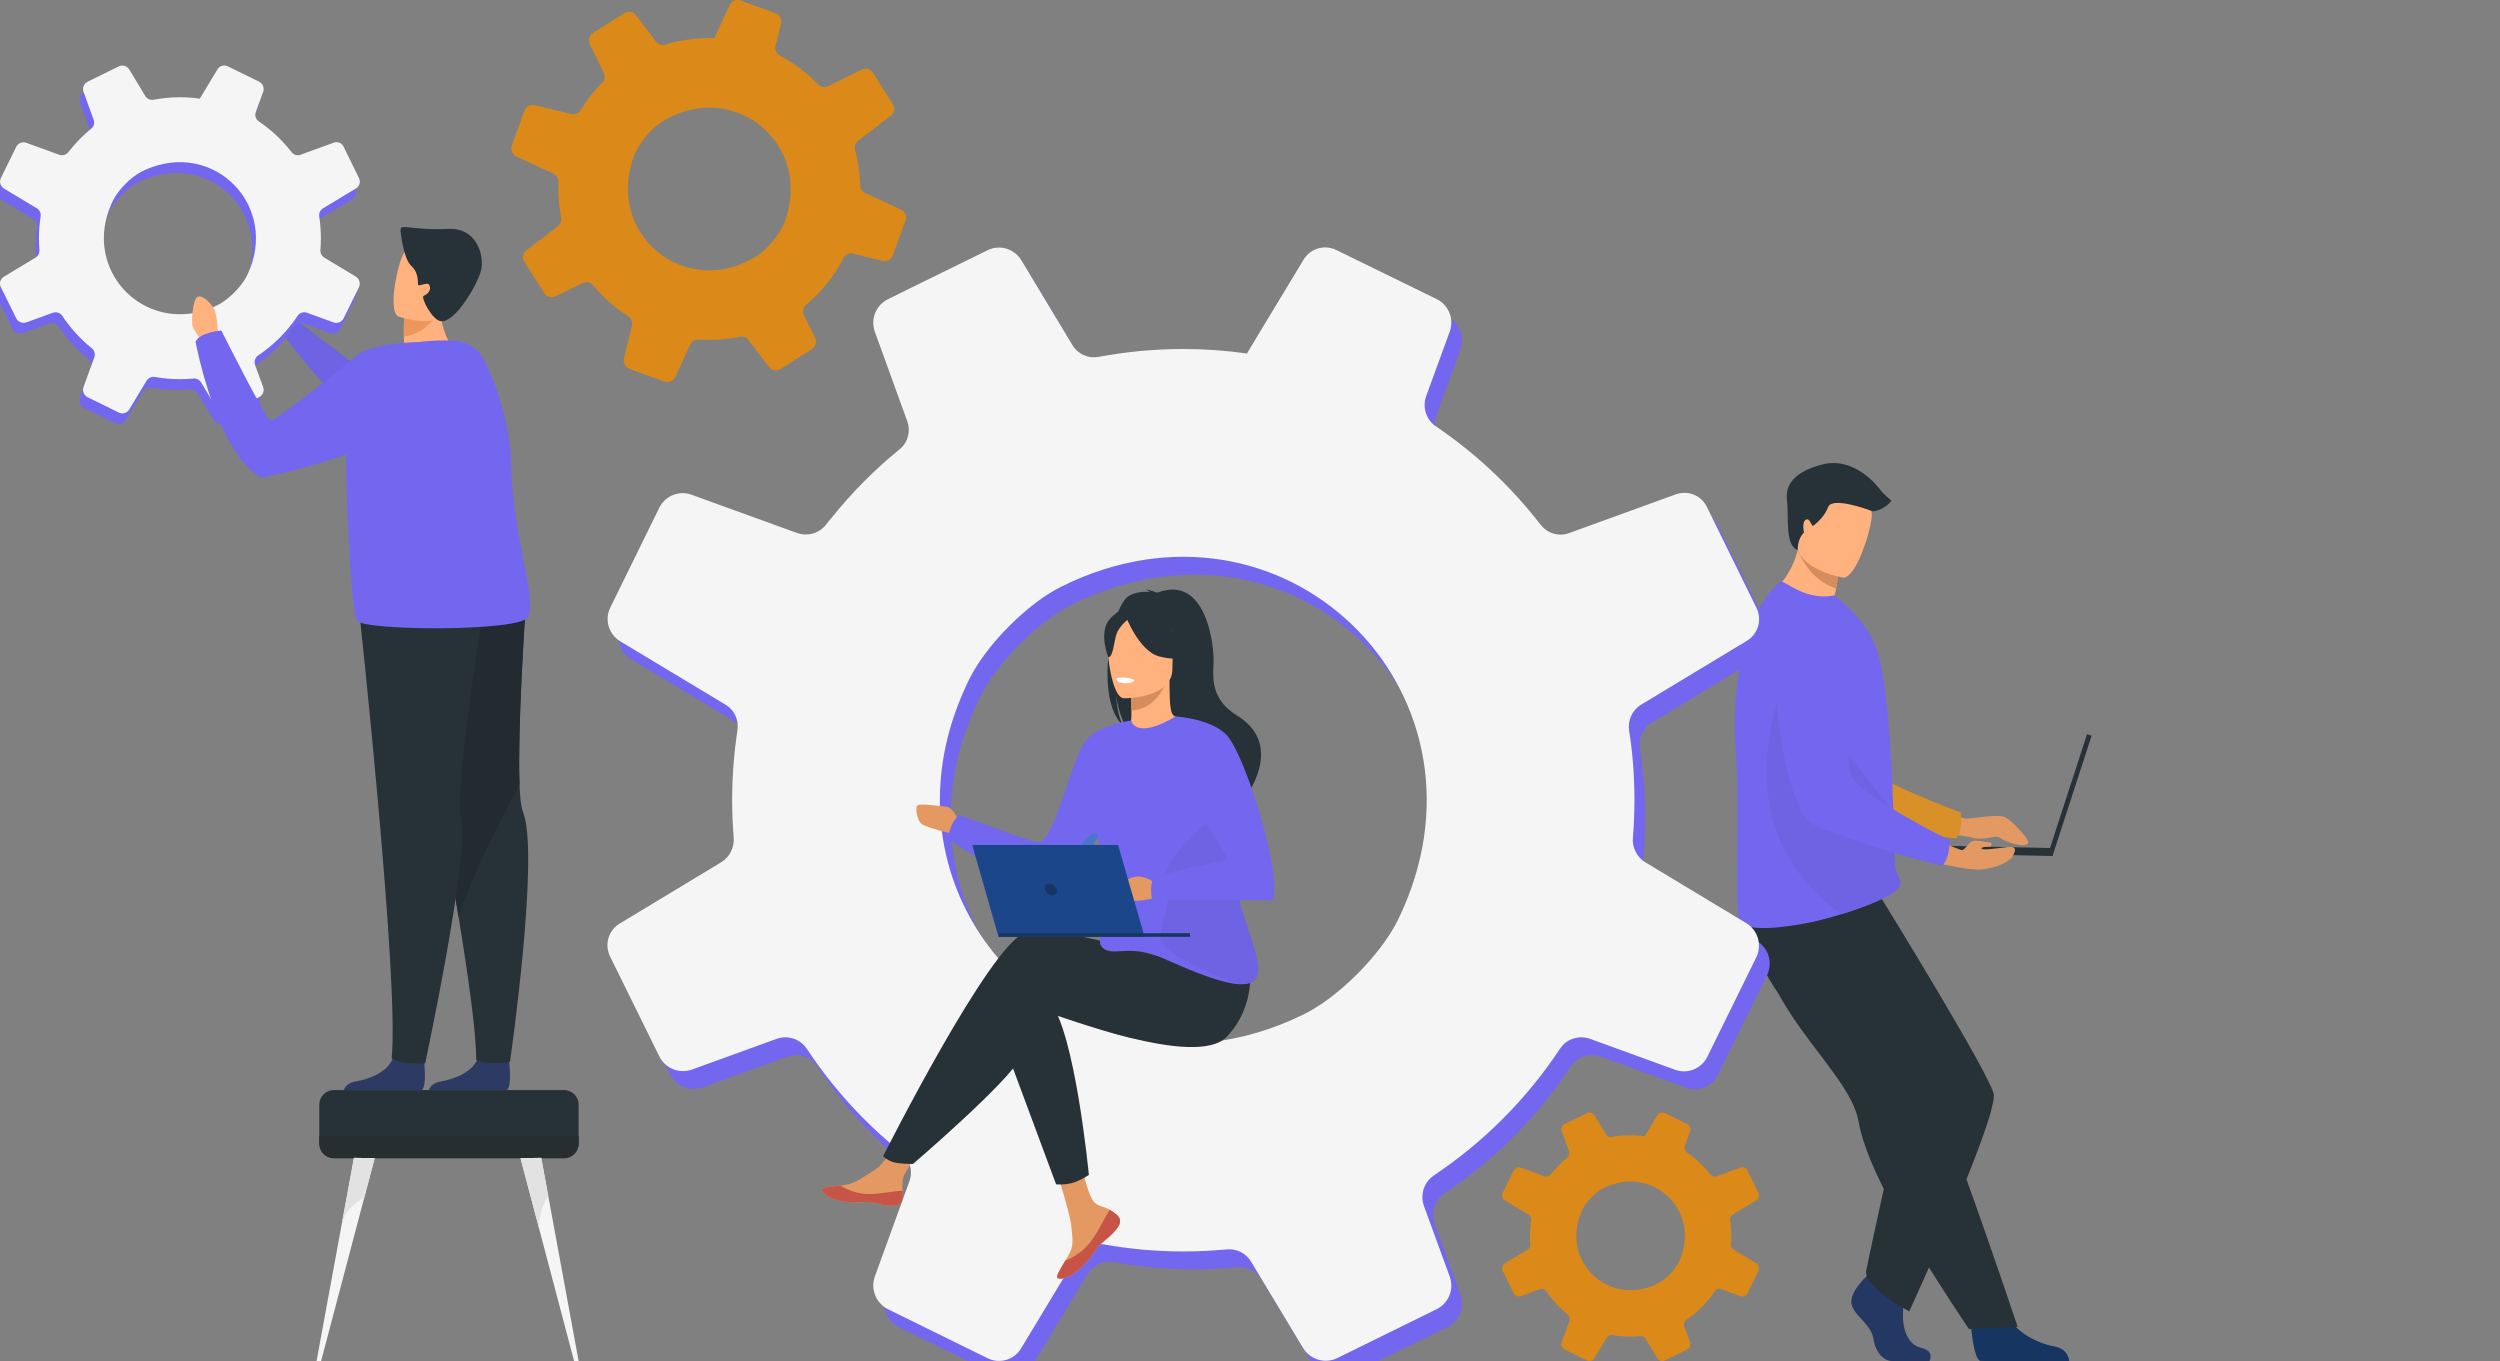 <svg width="698" height="380" viewBox="0 0 698 380" fill="none" xmlns="http://www.w3.org/2000/svg">
<rect x="0" y="0" width="698" height="380" fill="#808080" stroke="none"/>
<g clip-path="url(#clip0_1696_2564)">
<path d="M550.17 368.613C550.17 368.613 550.865 379.821 553.034 379.98C553.322 380.003 564.03 380.003 564.03 380.003H577.715C577.715 380.003 577.609 376.629 573.614 375.934C569.619 375.237 562.931 372.429 560.509 367.148C557.964 361.592 550.17 368.613 550.17 368.613Z" fill="#163560"/>
<path d="M496.03 276.503C497.983 280.195 500.238 283.655 502.566 286.93C509.756 297.052 517.582 305.399 518.946 313.288C519.216 314.861 519.648 316.553 520.209 318.336C520.78 320.145 521.482 322.044 522.295 324.008C525.346 331.4 529.909 339.681 534.465 347.209C542.339 360.223 549.746 371.082 549.746 371.082L563.328 370.438C562.785 368.92 556.86 350.952 548.938 328.994C545.721 320.079 542.299 310.598 538.998 301.454C538.559 300.234 538.119 299.017 537.682 297.812C536.672 295.014 535.68 292.259 534.71 289.577C527.27 268.957 521.343 252.539 521.343 252.539C521.343 252.539 491.606 239.978 488.517 248.117C485.972 254.83 488.045 261.403 496.03 276.505V276.503Z" fill="#263238"/>
<path d="M521.009 356.466C521.009 356.466 516.034 361.075 517.007 364.353C517.976 367.628 522.467 369.813 523.073 373.815C523.679 377.818 526.106 380.003 528.29 380.003H538.7C538.7 380.003 540.309 377.184 536.425 376.336C532.543 375.487 531.078 370.782 531.321 366.413C531.563 362.047 530.957 356.223 530.957 356.223L522.706 354.281L521.009 356.466Z" fill="#233862"/>
<path d="M525.409 250.991C525.409 250.991 556.701 301.75 556.701 305.788C556.701 314.72 533.058 366.148 533.058 366.148C533.058 366.148 520.509 359.519 521.012 354.864C521.012 354.864 528.54 318.761 530.732 312.96C532.922 307.157 491.184 285.294 488.995 258.878L525.409 250.991Z" fill="#263238"/>
<path d="M540.751 224.889C540.751 224.889 547.203 228.558 549.011 228.558C550.817 228.558 557.908 227.187 559.886 228.197C561.863 229.207 565.439 233.271 566.111 234.599C567.318 236.985 561.252 235.932 558.383 233.899C557.966 233.604 557.449 233.495 556.951 233.604C555.466 233.927 552.38 234.488 550.89 233.937C548.887 233.195 538.334 232.371 538.334 232.371L540.751 224.891V224.889Z" fill="#E49963"/>
<path d="M491.651 174.91C491.651 174.91 498.341 222.457 509.418 226.717C514.883 228.818 539.038 233.581 546.185 234.061C546.185 234.061 547.935 232.642 547.509 226.861C547.509 226.861 522.201 217.57 518.605 212.516C513.254 204.996 521.926 181.795 515.214 174.731C508.498 167.668 497.19 164.632 491.651 174.913V174.91Z" fill="#D99029"/>
<path d="M517.805 171.916C508.862 174.227 494.038 165.943 494.038 165.943C494.038 165.943 499.793 162.074 501.927 153.576C502.036 153.147 502.132 152.71 502.22 152.258C503.157 152.059 504.922 151.685 506.811 151.283L513.64 157.402C513.64 157.402 513.484 159.943 512.63 164.309C512.484 165.072 512.312 165.888 512.115 166.759C515.782 169.029 517.802 171.913 517.802 171.913L517.805 171.916Z" fill="#FFB27D"/>
<path d="M484.57 208.981C485.851 226.207 484.166 252.408 485.618 256.946C486.873 260.861 501.16 258.535 506.865 257.227C508.976 256.742 511.531 256.052 514.173 255.234C521.54 252.954 529.566 249.696 530.427 247.279C530.46 247.183 530.49 247.092 530.507 247.001C530.586 246.65 530.568 246.322 530.492 245.989C530.204 244.756 529.098 243.423 528.97 240.372C528.823 236.965 528.846 232.952 528.717 228.639C528.709 228.154 528.704 227.624 528.651 227.139V226.962C528.646 226.869 528.644 226.778 528.641 226.687C528.517 221.876 528.265 216.817 527.974 211.799C527.788 208.648 527.576 205.529 527.328 202.539C526.684 194.821 525.82 187.959 524.674 183.621C522.802 176.55 518.673 171.936 514.913 168.557L512.196 166.226C509.163 166.887 505.577 166.448 502.331 164.912C498.821 163.246 497.609 162.051 496.998 162.501C488.889 168.756 483.057 187.924 484.57 208.984V208.981Z" fill="#7367F0"/>
<path d="M514.173 255.234C521.54 252.953 529.566 249.696 530.427 247.279C530.46 247.183 530.49 247.092 530.508 247.001C530.503 246.663 530.498 246.327 530.493 245.988C530.205 244.756 529.098 243.422 528.97 240.372C528.823 236.965 528.846 232.952 528.717 228.639C528.71 228.154 528.704 227.623 528.651 227.138V226.962C528.646 226.868 528.644 226.777 528.641 226.686L498.862 188.747C498.862 188.747 478.845 230.429 514.173 255.236V255.234Z" fill="#6E63E3"/>
<path d="M513.643 157.402C513.643 157.402 513.486 159.942 512.633 164.309C505.963 162.152 502.937 156.129 501.927 153.573C502.036 153.144 502.132 152.707 502.22 152.255C503.157 152.056 504.922 151.682 506.811 151.28L513.64 157.399L513.643 157.402Z" fill="#D68D5D"/>
<path d="M514.539 161.253C514.539 161.253 499.993 158.826 501.644 149.79C503.296 140.757 502.531 134.357 511.887 135.524C521.244 136.691 522.413 140.469 522.595 143.618C522.777 146.767 518.365 161.649 514.539 161.25V161.253Z" fill="#FFB27D"/>
<path d="M571.783 238.566L573.066 238.983L583.985 205.398L582.702 204.981L571.783 238.566Z" fill="#263238"/>
<path d="M536.013 238.217L573.063 239.006L573.11 236.789L536.061 236L536.013 238.217Z" fill="#263238"/>
<path d="M536.768 239.953C536.768 239.953 548.673 243.092 553.138 242.762C557.603 242.433 561.315 240.309 561.876 239.201C562.436 238.092 563.618 236.127 560.578 236.488C557.54 236.852 553.39 237.499 553.262 236.913C553.133 236.329 555.739 236.385 555.739 236.385C555.739 236.385 556.527 235.238 555.534 235.198C554.542 235.157 551.65 234.372 550.575 234.907C549.501 235.445 548.509 237.428 547.723 237.347C546.938 237.264 537.761 233.213 537.761 233.213L536.768 239.951V239.953Z" fill="#E49963"/>
<path d="M494.604 176.863C494.604 176.863 496.01 224.858 506.551 230.311C511.751 233.003 535.238 240.4 542.286 241.663C542.286 241.663 544.183 240.443 544.397 234.652C544.397 234.652 520.267 222.626 517.251 217.209C512.761 209.145 523.941 187.04 518.044 179.28C512.15 171.519 501.245 167.256 494.606 176.863H494.604Z" fill="#7367F0"/>
<path d="M501.927 153.573C501.927 153.573 501.761 150.475 503.672 148.697C503.672 148.697 503.006 145.588 504.236 145.075C505.466 144.563 505.721 147.176 506.284 146.765C506.847 146.356 509.357 144.409 510.433 141.54C511.509 138.671 521.355 142.146 522.502 142.661C523.649 143.176 527.338 141.282 528.055 139.744C528.055 139.744 526.005 138.105 525.083 136.875C524.161 135.645 517.706 127.347 508.69 129.703C499.675 132.059 498.445 136.363 498.957 140.052C499.47 143.742 498.233 152.331 501.925 153.568L501.927 153.573Z" fill="#263238"/>
<path d="M490.527 262.719L462.349 245.741C460.015 244.304 458.687 241.685 458.902 238.957C459.189 235.475 459.333 231.957 459.333 228.404C459.333 221.8 458.866 215.337 457.861 209.056C457.394 206.112 458.722 203.205 461.27 201.697L490.704 183.928C493.863 182.062 495.048 178.042 493.396 174.703L479.539 146.489C477.961 143.294 474.264 141.822 470.925 143.007L441.168 153.81C438.297 154.924 435.029 153.954 433.092 151.441C424.907 140.852 415.035 131.592 403.873 124.018C401.181 122.187 400.067 118.669 401.18 115.618L407.787 97.526C409.007 94.079 407.499 90.203 404.198 88.551L376.164 74.838C375.59 74.55 375.015 74.335 374.406 74.227C371.535 73.616 368.484 74.909 366.941 77.53L354.233 98.564L351.147 103.698C345.369 102.873 339.409 102.443 333.413 102.443C325.337 102.443 317.405 103.196 309.793 104.633C306.886 105.171 303.942 103.916 302.434 101.367L288.148 77.641C286.173 74.411 282.082 73.189 278.708 74.878L257.133 85.467L250.958 88.518C247.584 90.17 245.968 94.117 247.261 97.635L256.272 122.51C257.348 125.382 256.487 128.612 254.118 130.48C247.117 136.188 240.728 142.613 235.129 149.648C234.591 150.222 234.159 150.797 233.695 151.409C233.551 151.623 233.371 151.803 233.192 151.982C231.217 154.101 228.166 154.783 225.439 153.777L196.041 143.118C195.717 142.974 195.359 142.903 195.036 142.83C191.876 142.183 188.575 143.764 187.103 146.706L173.39 174.632C171.739 178.006 172.923 182.062 176.155 184.037L205.554 201.735C208.067 203.208 209.36 206.079 208.892 208.95C207.923 215.269 207.42 221.764 207.42 228.406C207.42 231.924 207.564 235.407 207.852 238.851C208.067 241.652 206.703 244.344 204.299 245.779L176.012 262.866C172.89 264.732 171.703 268.717 173.319 272.02L187.068 299.911C188.719 303.285 192.631 304.901 196.222 303.608L219.769 295.065C222.929 293.916 226.411 295.065 228.278 297.83C235.493 308.778 244.395 318.506 254.59 326.726C257.03 328.627 257.964 331.931 256.886 334.875L247.266 361.367C245.973 364.92 247.59 368.87 250.963 370.557L278.784 384.235C282.122 385.886 286.178 384.667 288.044 381.507L288.799 380.288L303.553 355.841C305.131 353.22 308.111 351.894 311.127 352.432H311.162C318.377 353.725 325.807 354.407 333.418 354.407C337.474 354.407 341.459 354.192 345.444 353.834C348.207 353.546 350.864 354.874 352.301 357.243L366.802 381.331C368.777 384.634 372.977 385.854 376.386 384.167L404.171 370.489C404.961 370.095 405.643 369.554 406.216 368.981C408.047 367.044 408.729 364.135 407.795 361.513L400.544 341.664C399.683 339.222 400.186 336.494 401.799 334.557C402.231 334.055 402.734 333.587 403.307 333.193C417.305 323.86 429.261 311.836 438.557 297.8C440.1 295.395 442.971 294.246 445.736 294.714C446.13 294.787 446.527 294.893 446.921 295.037L470.72 303.686C474.165 304.942 478.006 303.399 479.658 300.098L479.981 299.451L493.371 272.242C495.023 268.795 493.803 264.704 490.535 262.729L490.527 262.719ZM268.078 209.054C269.442 204.208 271.308 199.291 273.75 194.371C278.417 185.002 289.938 173.408 299.345 168.776C300.351 168.273 301.356 167.806 302.361 167.339C363.888 139.698 423.222 200.111 393.392 261.674C389.48 269.714 380.828 279.154 372.393 285.006C370.418 286.334 368.481 287.519 366.65 288.38C358.072 292.544 349.528 294.984 341.199 295.918C293.744 301.194 254.688 257.582 268.078 209.049V209.054Z" fill="#7367F0"/>
<path d="M487.527 257.719L459.349 240.741C457.015 239.304 455.687 236.685 455.902 233.957C456.189 230.475 456.333 226.957 456.333 223.404C456.333 216.8 455.866 210.337 454.861 204.056C454.394 201.112 455.722 198.205 458.27 196.697L487.704 178.928C490.863 177.062 492.048 173.042 490.396 169.703L476.539 141.489C474.961 138.294 471.264 136.822 467.925 138.007L438.168 148.81C435.297 149.924 432.029 148.954 430.092 146.441C421.907 135.852 412.035 126.592 400.873 119.018C398.181 117.187 397.067 113.669 398.18 110.618L404.787 92.526C406.007 89.079 404.499 85.203 401.198 83.551L373.164 69.838C372.59 69.55 372.015 69.335 371.406 69.227C368.535 68.616 365.484 69.909 363.941 72.53L351.233 93.564L348.147 98.698C342.369 97.873 336.409 97.443 330.413 97.443C322.337 97.443 314.405 98.196 306.793 99.633C303.886 100.171 300.942 98.916 299.434 96.367L285.148 72.641C283.173 69.411 279.082 68.189 275.708 69.878L254.133 80.467L247.958 83.518C244.584 85.17 242.968 89.117 244.261 92.635L253.272 117.51C254.348 120.382 253.487 123.612 251.118 125.48C244.117 131.188 237.728 137.613 232.129 144.648C231.591 145.222 231.159 145.797 230.695 146.409C230.551 146.623 230.371 146.803 230.192 146.982C228.217 149.101 225.166 149.783 222.439 148.777L193.041 138.118C192.717 137.974 192.359 137.903 192.036 137.83C188.876 137.183 185.575 138.764 184.103 141.706L170.39 169.632C168.739 173.006 169.923 177.062 173.155 179.037L202.554 196.735C205.067 198.208 206.36 201.079 205.892 203.95C204.923 210.269 204.42 216.764 204.42 223.406C204.42 226.924 204.564 230.407 204.852 233.851C205.067 236.652 203.703 239.344 201.299 240.779L173.012 257.866C169.89 259.732 168.703 263.717 170.319 267.02L184.068 294.911C185.719 298.285 189.631 299.901 193.222 298.608L216.769 290.065C219.929 288.916 223.411 290.065 225.278 292.83C232.493 303.778 241.395 313.506 251.59 321.726C254.03 323.627 254.964 326.931 253.886 329.875L244.266 356.367C242.973 359.92 244.59 363.87 247.963 365.557L275.784 379.235C279.122 380.886 283.178 379.667 285.044 376.507L285.799 375.288L300.553 350.841C302.131 348.22 305.111 346.894 308.127 347.432H308.162C315.377 348.725 322.807 349.407 330.418 349.407C334.474 349.407 338.459 349.192 342.444 348.834C345.207 348.546 347.864 349.874 349.301 352.243L363.802 376.331C365.777 379.634 369.977 380.854 373.386 379.167L401.171 365.489C401.961 365.095 402.643 364.554 403.216 363.981C405.047 362.044 405.729 359.135 404.795 356.513L397.544 336.664C396.683 334.222 397.186 331.494 398.799 329.557C399.231 329.055 399.734 328.587 400.307 328.193C414.305 318.86 426.261 306.836 435.557 292.8C437.1 290.395 439.971 289.246 442.736 289.714C443.13 289.787 443.527 289.893 443.921 290.037L467.72 298.686C471.165 299.942 475.006 298.399 476.658 295.098L476.981 294.451L490.371 267.242C492.023 263.795 490.803 259.704 487.535 257.729L487.527 257.719ZM265.078 204.054C266.442 199.208 268.308 194.291 270.75 189.371C275.417 180.002 286.938 168.408 296.345 163.776C297.351 163.273 298.356 162.806 299.361 162.339C360.888 134.698 420.222 195.111 390.392 256.674C386.48 264.714 377.828 274.154 369.393 280.006C367.418 281.334 365.481 282.519 363.65 283.38C355.072 287.544 346.528 289.984 338.199 290.918C290.744 296.194 251.688 252.582 265.078 204.049V204.054Z" fill="#F5F5F5"/>
<path d="M490.336 352.718L484.047 348.927C483.527 348.607 483.229 348.023 483.277 347.412C483.34 346.634 483.373 345.849 483.373 345.056C483.373 343.581 483.269 342.139 483.045 340.737C482.941 340.081 483.237 339.432 483.805 339.096L490.373 335.131C491.078 334.714 491.343 333.818 490.974 333.073L487.881 326.777C487.527 326.065 486.704 325.736 485.959 325.999L479.317 328.411C478.676 328.658 477.946 328.444 477.514 327.883C475.688 325.519 473.483 323.454 470.993 321.761C470.392 321.352 470.145 320.567 470.392 319.888L471.867 315.849C472.14 315.082 471.804 314.216 471.067 313.847L464.809 310.786C464.68 310.723 464.551 310.675 464.417 310.65C463.776 310.513 463.096 310.801 462.75 311.387L459.914 316.082L459.225 317.228C457.934 317.044 456.606 316.948 455.268 316.948C453.464 316.948 451.694 317.115 449.997 317.435C449.348 317.557 448.691 317.276 448.355 316.706L445.168 311.41C444.729 310.688 443.815 310.417 443.062 310.794L438.246 313.157L436.867 313.839C436.115 314.208 435.754 315.089 436.042 315.875L438.052 321.426C438.292 322.067 438.1 322.787 437.572 323.204C436.011 324.476 434.584 325.911 433.334 327.482C433.213 327.61 433.117 327.739 433.014 327.873C432.981 327.921 432.94 327.961 432.902 328.002C432.46 328.474 431.781 328.626 431.172 328.403L424.611 326.024C424.538 325.992 424.46 325.976 424.387 325.961C423.682 325.817 422.945 326.171 422.616 326.827L419.556 333.06C419.187 333.813 419.452 334.719 420.172 335.159L426.733 339.109C427.293 339.437 427.581 340.078 427.478 340.72C427.261 342.129 427.15 343.579 427.15 345.061C427.15 345.846 427.18 346.624 427.245 347.392C427.293 348.016 426.988 348.617 426.452 348.938L420.139 352.751C419.442 353.168 419.177 354.057 419.538 354.794L422.606 361.019C422.975 361.772 423.849 362.133 424.649 361.845L429.905 359.938C430.609 359.681 431.387 359.938 431.804 360.554C433.415 362.999 435.4 365.168 437.675 367.004C438.221 367.429 438.428 368.166 438.188 368.823L436.042 374.735C435.754 375.528 436.115 376.409 436.867 376.785L443.075 379.839C443.82 380.207 444.726 379.935 445.141 379.23L445.31 378.957L448.603 373.502C448.957 372.916 449.621 372.621 450.292 372.742H450.3C451.911 373.03 453.568 373.182 455.268 373.182C456.172 373.182 457.061 373.134 457.952 373.053C458.568 372.99 459.162 373.285 459.482 373.813L462.72 379.19C463.162 379.927 464.099 380.2 464.859 379.823L471.059 376.77C471.236 376.682 471.387 376.561 471.516 376.434C471.925 376.002 472.077 375.353 471.87 374.768L470.251 370.338C470.059 369.792 470.17 369.184 470.531 368.752C470.627 368.641 470.741 368.535 470.867 368.446C473.991 366.363 476.66 363.678 478.734 360.547C479.077 360.012 479.719 359.754 480.335 359.857C480.423 359.873 480.512 359.898 480.598 359.931L485.908 361.86C486.676 362.14 487.535 361.797 487.904 361.06L487.977 360.916L490.964 354.842C491.333 354.072 491.06 353.16 490.33 352.718H490.336ZM440.688 340.74C440.994 339.659 441.411 338.561 441.954 337.465C442.994 335.374 445.567 332.785 447.666 331.752C447.891 331.641 448.116 331.535 448.338 331.431C462.069 325.262 475.312 338.745 468.655 352.486C467.781 354.281 465.852 356.388 463.968 357.693C463.528 357.991 463.094 358.254 462.687 358.446C460.773 359.375 458.866 359.921 457.008 360.128C446.416 361.305 437.701 351.572 440.688 340.74Z" fill="#DB8A19"/>
<path d="M251.529 58.504L241.546 53.875C240.718 53.481 240.183 52.658 240.155 51.744C240.125 50.577 240.046 49.4 239.918 48.218C239.68 46.021 239.291 43.89 238.731 41.836C238.468 40.874 238.806 39.859 239.599 39.266L248.746 32.295C249.729 31.561 249.979 30.182 249.31 29.131L243.685 20.249C243.047 19.244 241.764 18.888 240.695 19.403L231.19 24.07C230.275 24.542 229.154 24.338 228.419 23.573C225.316 20.348 221.699 17.623 217.714 15.506C216.752 14.994 216.257 13.865 216.514 12.809L218.06 6.556C218.343 5.367 217.701 4.132 216.542 3.703L206.726 0.154C206.524 0.079 206.327 0.028 206.12 0.015C205.142 -0.083 204.175 0.455 203.756 1.382L200.289 8.834L199.448 10.652C197.495 10.587 195.498 10.658 193.505 10.875C190.818 11.165 188.21 11.703 185.73 12.453C184.783 12.736 183.76 12.425 183.166 11.632L177.56 4.258C176.787 3.256 175.383 2.998 174.322 3.68L167.531 7.978L165.587 9.216C164.524 9.887 164.13 11.259 164.685 12.38L168.579 20.327C169.042 21.244 168.87 22.348 168.15 23.055C166.029 25.204 164.135 27.573 162.526 30.113C162.367 30.323 162.246 30.53 162.112 30.75C162.071 30.826 162.018 30.894 161.965 30.959C161.385 31.735 160.395 32.071 159.453 31.836L149.293 29.351C149.179 29.315 149.058 29.303 148.947 29.293C147.873 29.192 146.831 29.836 146.449 30.869L142.896 40.65C142.469 41.831 143.01 43.137 144.154 43.677L154.568 48.501C155.457 48.9 155.99 49.809 155.94 50.779C155.846 52.915 155.912 55.092 156.152 57.302C156.278 58.471 156.452 59.626 156.672 60.759C156.844 61.684 156.488 62.626 155.74 63.191L146.949 69.894C145.977 70.626 145.727 71.995 146.384 73.035L151.962 81.814C152.634 82.877 153.993 83.273 155.139 82.713L162.662 79.023C163.673 78.528 164.87 78.783 165.592 79.634C168.385 83.016 171.696 85.928 175.383 88.294C176.264 88.84 176.694 89.903 176.441 90.921L174.196 100.075C173.895 101.302 174.575 102.558 175.757 102.997L185.5 106.543C186.669 106.972 187.975 106.419 188.482 105.303L188.689 104.871L192.715 96.211C193.147 95.282 194.089 94.734 195.111 94.805H195.124C197.569 94.974 200.066 94.931 202.597 94.658C203.945 94.512 205.264 94.297 206.574 94.034C207.484 93.84 208.415 94.186 208.979 94.921L214.668 102.409C215.444 103.436 216.886 103.689 217.956 103.007L226.702 97.459C226.949 97.3 227.157 97.095 227.328 96.883C227.866 96.173 227.99 95.181 227.583 94.342L224.457 88.004C224.083 87.223 224.151 86.299 224.619 85.594C224.745 85.412 224.894 85.238 225.071 85.087C229.389 81.478 232.93 77.048 235.516 72.046C235.942 71.189 236.857 70.704 237.791 70.76C237.925 70.77 238.061 70.79 238.195 70.826L246.42 72.844C247.612 73.136 248.832 72.485 249.264 71.328L249.347 71.101L252.82 61.57C253.244 60.365 252.691 59.047 251.534 58.509L251.529 58.504ZM175.623 48.678C175.901 47.016 176.345 45.314 176.979 43.592C178.194 40.309 181.606 36.038 184.568 34.159C184.884 33.955 185.202 33.765 185.52 33.573C204.983 22.163 226.891 40.114 219.191 61.661C218.181 64.477 215.643 67.927 213.05 70.177C212.441 70.689 211.84 71.154 211.262 71.505C208.559 73.2 205.807 74.318 203.069 74.93C187.48 78.394 172.921 65.3 175.623 48.68V48.678Z" fill="#DB8A19"/>
<path d="M312.197 339.599C312.778 340.265 312.851 341.01 312.566 341.803C312.566 341.806 312.566 341.811 312.561 341.813C312.028 343.283 310.27 344.925 308.23 346.566C307.97 346.776 307.738 346.968 307.535 347.145C307.482 347.19 307.429 347.238 307.379 347.283C307.338 347.319 307.298 347.357 307.258 347.392C305.354 349.147 306.071 349.549 302.649 353.112C298.75 357.171 296.062 357.244 295.3 356.873C294.653 356.557 295.967 354.405 297.421 351.986C297.492 351.87 297.56 351.751 297.633 351.632C297.828 351.312 298.02 350.983 298.212 350.66C299.916 347.748 299.479 346.382 299.075 342.048C298.747 338.528 293.598 322.378 293.598 322.378L301.073 321.09C301.073 321.09 303.323 333.949 305.803 335.929C307.129 336.985 308.614 336.997 309.889 337.78C309.98 337.833 310.068 337.891 310.154 337.947C310.879 338.427 311.617 338.922 312.2 339.591L312.197 339.599Z" fill="#E49963"/>
<path d="M312.197 339.598C312.778 340.265 312.852 341.01 312.566 341.803C312.566 341.805 312.566 341.81 312.561 341.813C311.91 343.283 310.195 344.914 308.222 346.55C307.965 346.765 307.738 346.96 307.535 347.144C307.482 347.189 307.429 347.237 307.379 347.283C307.339 347.318 307.298 347.356 307.258 347.391C305.354 349.147 306.071 349.548 302.649 353.112C298.75 357.17 296.063 357.243 295.3 356.872C294.653 356.556 295.967 354.405 297.421 351.985C298.181 351.707 301.707 350.275 304.374 346.861C306.722 343.863 308.288 340.015 309.887 337.782C309.978 337.835 310.066 337.893 310.152 337.949C310.877 338.429 311.614 338.924 312.197 339.593V339.598Z" fill="#C65447"/>
<path d="M251.926 334.931C251.464 337.237 248.175 336.853 244.501 335.956C240.827 335.06 241.7 336.125 236.47 335.547C231.24 334.969 229.657 333.019 229.497 332.241C229.356 331.552 231.94 331.307 234.71 330.989C235.058 330.948 235.409 330.905 235.758 330.863C238.887 330.471 241.178 328.451 244.021 326.792C246.713 325.221 250.731 318.821 250.731 318.821L257.903 319.39C257.903 319.39 254.141 325.105 252.683 327.59C251.827 329.052 251.873 330.984 251.979 332.476C252.034 333.287 252.087 334.118 251.923 334.928L251.926 334.931Z" fill="#E49963"/>
<path d="M244.501 335.957C240.827 335.06 241.7 336.126 236.47 335.548C231.24 334.969 229.657 333.02 229.497 332.242C229.356 331.552 231.94 331.307 234.71 330.989L234.735 331.042C234.735 331.042 237.872 333.265 242.226 333.371C245.774 333.457 249.532 332.441 251.981 332.482C252.037 333.292 252.09 334.123 251.926 334.934C251.464 337.24 248.175 336.856 244.501 335.959V335.957Z" fill="#C65447"/>
<path d="M267.884 229.598C267.884 229.598 266.177 225.411 264.295 225.242C262.416 225.07 256.436 224.131 256.009 224.984C255.583 225.838 256.009 228.914 257.29 230.025C258.573 231.136 266.518 232.929 266.518 232.929L267.884 229.598Z" fill="#E49963"/>
<path d="M279.41 289.074L294.865 330.668C294.865 330.668 297.239 330.898 299.517 330.241C301.611 329.638 304.013 328.052 304.013 328.052C304.013 328.052 300.179 288.112 293.148 279.806C286.12 271.5 279.41 289.072 279.41 289.072V289.074Z" fill="#263238"/>
<path d="M340.543 272.248C340.543 272.248 296.131 257.232 286.226 260.426C276.321 263.621 246.582 322.789 246.582 322.789C246.582 322.789 247.254 323.683 249.085 324.37C250.789 325.009 254.913 324.969 254.913 324.969C254.913 324.969 281.751 301.965 284.948 295.255C288.143 288.544 289.421 282.155 292.615 282.794C295.81 283.433 333.833 298.449 342.46 289.504C351.086 280.557 348.831 268.935 348.831 268.935L340.543 272.25V272.248Z" fill="#263238"/>
<path d="M313.402 202.387C312.692 200.922 311.899 198.321 311.511 193.684C311.571 194.144 312.369 199.993 314.619 203.301C323.855 209.365 341.558 229.614 341.209 233.45C341.209 233.45 347.445 222.873 347.553 222.81C347.553 222.81 359.057 208.183 345.424 199.804C338.495 195.546 338.53 190.081 338.82 185.333C339.113 180.585 336.931 160.147 323.052 165.496C323.052 165.496 320.824 164.506 319.827 164.655C319.827 164.655 320.642 164.811 321.057 165.238C319.448 165.142 317.147 165.261 315.228 166.352C310.139 169.243 305.586 195.185 313.407 202.382L313.402 202.387Z" fill="#263238"/>
<path d="M315.167 203.604C315.122 203.624 319.627 205.965 323.016 205.038C326.203 204.17 328.287 200.035 328.244 200.025C326.893 199.758 326.504 197.901 326.534 189.929L325.923 190.05L315.66 192.083C315.66 192.083 315.892 195.313 315.9 198.356C315.907 200.912 315.751 203.334 315.167 203.606V203.604Z" fill="#FFB27D"/>
<path d="M315.66 192.083C315.66 192.083 315.892 195.313 315.9 198.356C321.642 198.195 324.678 192.957 325.921 190.053L315.657 192.086L315.66 192.083Z" fill="#D68D5D"/>
<path d="M326.981 188.932C326.981 188.932 329.992 184.177 330.714 180.111C331.229 177.206 329.752 166.448 318.938 167.996C318.938 167.996 315.799 168.307 312.846 170.299C310.498 171.885 307.111 175.307 310.899 184.697L311.884 187.869L326.984 188.929L326.981 188.932Z" fill="#263238"/>
<path d="M313.74 194.962C313.74 194.962 327.327 195.187 327.337 186.722C327.347 178.259 329.105 172.587 320.433 172.087C311.758 171.587 310.068 174.814 309.379 177.638C308.69 180.461 310.207 194.684 313.743 194.962H313.74Z" fill="#FFB27D"/>
<path d="M314.243 171.88C314.243 171.88 317.963 181.81 323.673 183.277C329.383 184.744 331.858 183.216 331.858 183.216C331.858 183.216 327.479 179.736 326.57 173.665C326.57 173.665 317.049 167.155 314.243 171.882V171.88Z" fill="#263238"/>
<path d="M315.165 172.685C315.165 172.685 312.387 174.903 311.71 177.057C311.033 179.211 310.728 183.648 309.435 183.497C309.435 183.497 306.631 176.749 309.78 172.93C313.122 168.882 315.165 172.683 315.165 172.683V172.685Z" fill="#263238"/>
<path d="M345.422 240.158C346.763 234.539 342.202 223.634 337.444 214.606C333.126 206.423 328.646 199.786 328.241 200.024C316.854 206.782 315.824 201.163 315.824 201.163C315.824 201.163 305.48 202.537 302.55 207.58C298.5 214.553 294.088 235.473 289.752 235.165C287.761 235.024 267.737 227.495 267.737 227.495C267.737 227.495 264.401 230.619 265.04 234.455C265.04 234.455 274.927 241.077 283.286 245.299C287.708 247.535 291.704 249.098 293.583 248.656C297.391 247.759 303.341 238.93 306.556 233.733C306.563 233.72 306.571 233.71 306.576 233.698C310.68 256.921 305.101 262.212 307.924 264.659C310.907 267.245 315.167 263.427 324.539 267.49C330.686 270.157 339.217 274.014 344.962 274.683C347.975 275.036 350.223 274.514 350.955 272.478C353.084 266.566 342.861 250.868 345.417 240.155L345.422 240.158Z" fill="#7367F0"/>
<path d="M316.761 189.833C316.761 189.833 316.508 190.909 313.834 190.743C313.834 190.743 311.589 190.604 311.657 189.422C311.657 189.422 313.834 188.581 316.761 189.833Z" fill="white"/>
<path d="M350.96 272.483C350.228 274.516 347.98 275.041 344.967 274.688C340.992 272.955 323.822 266.303 324.014 261.795C324.299 255.121 327.315 254.909 325.186 246.671C323.476 240.057 339.341 227.758 341.871 225.086C346.629 234.114 346.76 234.541 345.422 240.16C342.866 250.873 353.091 266.571 350.96 272.483Z" fill="#6E63E3"/>
<path d="M306.561 233.732C303.346 238.93 297.396 247.758 293.588 248.655C291.709 249.097 287.714 247.534 283.292 245.299C286.519 246.132 289.656 246.109 292.701 245.814C296.002 245.493 296.962 241.447 302.179 235.376C305.563 231.439 306.394 232.429 306.561 233.73V233.732Z" fill="#4A75CB"/>
<path d="M322.468 246.511C322.468 246.511 319.592 244.274 316.877 244.807C314.16 245.34 312.829 247.203 312.935 248.054C313.041 248.905 314.48 251.302 316.556 251.517C318.635 251.729 324.544 250.239 324.544 250.239L322.468 246.511Z" fill="#E49963"/>
<path d="M328.242 200.025C328.242 200.025 339.316 200.707 343.149 206.054C348.546 213.579 357.918 244.309 355.362 251.337L321.67 251.195C321.67 251.195 320.855 247.38 321.989 245.533C323.125 243.687 341.586 240.705 342.439 239.854C343.291 239 331.79 223.239 331.79 220.683C331.79 218.128 328.244 200.028 328.244 200.028L328.242 200.025Z" fill="#7367F0"/>
<path d="M312.162 235.912H271.437L278.791 261.555H319.579L312.162 235.912Z" fill="#1C468A"/>
<path d="M332.254 260.555H278.93V261.555H332.254V260.555Z" fill="#163560"/>
<path d="M295.007 248.317C294.749 247.415 293.807 246.686 292.906 246.686C292.004 246.686 291.484 247.415 291.742 248.317C291.999 249.219 292.941 249.948 293.843 249.948C294.744 249.948 295.265 249.219 295.007 248.317Z" fill="#163560"/>
<path d="M93.223 304.343H157.473C159.725 304.343 161.551 306.171 161.551 308.421V319.288C161.551 321.541 159.723 323.367 157.473 323.367H93.223C90.971 323.367 89.145 321.538 89.145 319.288V308.421C89.145 306.169 90.973 304.343 93.223 304.343Z" fill="#263238"/>
<path d="M161.551 317.311V319.288C161.551 321.531 159.715 323.367 157.473 323.367H93.223C90.978 323.367 89.145 321.531 89.145 319.288V317.146H160.382C160.786 317.146 161.18 317.205 161.551 317.311Z" fill="#262E32"/>
<path d="M104.61 323.369L101.714 334.339H101.711L89.652 379.999H88.385L95.352 342.12C95.36 342.082 95.37 342.044 95.375 342.004L98.822 323.271L104.608 323.369H104.61Z" fill="#F5F5F5"/>
<path d="M104.61 323.369L101.714 334.339H101.711C101.545 334.425 96.271 337.15 95.377 342.004L98.825 323.271L104.61 323.369Z" fill="#E2E2E2"/>
<path d="M161.551 379.999H160.283L150.459 342.807V342.8L148.227 334.342H148.224L145.328 323.369L151.113 323.271L153.086 333.981L154.561 342.004C154.568 342.044 154.578 342.082 154.583 342.12L161.551 379.999Z" fill="#F5F5F5"/>
<path d="M141.966 337.734C141.966 337.734 141.954 337.734 141.946 337.722C141.918 337.674 141.926 337.684 141.966 337.734Z" fill="#E8C6A7"/>
<path d="M153.083 333.981C152.015 335.534 150.543 338.453 150.459 342.8L148.227 334.342H148.224L145.328 323.369L151.113 323.271L153.086 333.981H153.083Z" fill="#E2E2E2"/>
<path d="M80.328 90.379C81.821 88.824 82.836 89.407 82.836 89.407C82.836 89.407 100.469 102.946 102.151 103.931C103.833 104.916 126.766 105.58 126.766 105.58C126.766 105.58 135.951 105.476 138.181 110.191C140.118 114.29 138.752 117.818 136.751 120.409C134.37 123.498 130.317 124.783 126.574 123.69C118.167 121.237 101.446 116.227 98.317 114.315C91.354 110.055 78.778 93.049 78.778 93.049C78.778 93.049 79.157 91.602 80.331 90.379H80.328Z" fill="#6E63E3"/>
<path d="M98.332 80.225L89.529 74.921C88.799 74.472 88.385 73.653 88.453 72.802C88.541 71.714 88.587 70.615 88.587 69.504C88.587 67.441 88.44 65.423 88.127 63.458C87.981 62.539 88.397 61.63 89.193 61.16L98.39 55.609C99.378 55.026 99.746 53.771 99.231 52.728L94.903 43.911C94.408 42.914 93.254 42.454 92.211 42.823L82.915 46.2C82.018 46.548 80.998 46.245 80.392 45.459C77.836 42.151 74.75 39.257 71.262 36.891C70.421 36.32 70.073 35.219 70.421 34.267L72.485 28.615C72.866 27.539 72.394 26.327 71.363 25.812L62.605 21.529C62.426 21.438 62.247 21.372 62.055 21.339C61.158 21.15 60.203 21.551 59.721 22.372L55.751 28.943L54.786 30.547C52.981 30.289 51.12 30.155 49.246 30.155C46.723 30.155 44.243 30.39 41.866 30.84C40.957 31.009 40.038 30.615 39.566 29.82L35.101 22.407C34.485 21.397 33.207 21.016 32.151 21.544L25.411 24.852L23.481 25.807C22.428 26.322 21.923 27.557 22.327 28.655L25.143 36.429C25.479 37.325 25.211 38.335 24.469 38.919C22.282 40.702 20.287 42.709 18.537 44.907C18.367 45.086 18.233 45.265 18.087 45.457C18.042 45.525 17.986 45.581 17.93 45.636C17.314 46.298 16.36 46.51 15.509 46.197L6.324 42.866C6.223 42.821 6.112 42.798 6.011 42.775C5.023 42.573 3.993 43.065 3.533 43.987L-0.753 52.702C-1.268 53.755 -0.899 55.023 0.111 55.642L9.296 61.17C10.082 61.63 10.486 62.526 10.339 63.425C10.036 65.4 9.879 67.428 9.879 69.504C9.879 70.603 9.925 71.691 10.013 72.767C10.082 73.641 9.655 74.482 8.902 74.931L0.063 80.27C-0.912 80.853 -1.283 82.098 -0.778 83.129L3.518 91.844C4.033 92.897 5.255 93.402 6.379 92.998L13.736 90.329C14.723 89.97 15.812 90.329 16.392 91.192C18.648 94.612 21.428 97.652 24.613 100.221C25.375 100.814 25.666 101.847 25.33 102.766L22.325 111.042C21.921 112.153 22.426 113.386 23.479 113.914L32.171 118.187C33.214 118.702 34.482 118.32 35.066 117.336L35.3 116.954L39.909 109.317C40.402 108.499 41.334 108.085 42.276 108.252H42.286C44.541 108.656 46.862 108.868 49.238 108.868C50.506 108.868 51.751 108.8 52.996 108.688C53.86 108.6 54.688 109.014 55.138 109.754L59.668 117.28C60.284 118.313 61.597 118.692 62.663 118.166L71.343 113.893C71.591 113.77 71.803 113.6 71.982 113.421C72.555 112.815 72.767 111.906 72.475 111.088L70.209 104.885C69.939 104.123 70.098 103.269 70.601 102.665C70.734 102.509 70.894 102.362 71.073 102.239C75.447 99.322 79.182 95.566 82.086 91.18C82.569 90.427 83.465 90.069 84.329 90.215C84.453 90.238 84.576 90.271 84.698 90.316L92.132 93.018C93.208 93.41 94.408 92.927 94.925 91.897L95.026 91.695L99.209 83.194C99.724 82.118 99.343 80.838 98.322 80.222L98.332 80.225ZM28.833 63.458C29.259 61.943 29.843 60.407 30.603 58.872C32.06 55.945 35.661 52.321 38.599 50.877C38.912 50.72 39.227 50.574 39.541 50.427C58.764 41.793 77.301 60.668 67.982 79.901C66.76 82.414 64.057 85.364 61.421 87.192C60.804 87.606 60.198 87.978 59.628 88.245C56.948 89.546 54.279 90.308 51.675 90.601C36.848 92.251 24.646 78.623 28.83 63.461L28.833 63.458Z" fill="#7367F0"/>
<path d="M99.332 77.225L90.529 71.921C89.799 71.472 89.385 70.653 89.453 69.802C89.541 68.714 89.587 67.615 89.587 66.504C89.587 64.441 89.44 62.423 89.127 60.458C88.981 59.539 89.397 58.63 90.193 58.16L99.39 52.609C100.378 52.026 100.747 50.771 100.231 49.728L95.903 40.911C95.408 39.914 94.254 39.454 93.211 39.823L83.915 43.2C83.018 43.548 81.998 43.245 81.392 42.459C78.836 39.151 75.75 36.257 72.262 33.891C71.421 33.32 71.073 32.219 71.421 31.267L73.485 25.615C73.866 24.539 73.394 23.327 72.363 22.812L63.605 18.529C63.426 18.438 63.247 18.372 63.055 18.339C62.158 18.15 61.203 18.551 60.721 19.372L56.751 25.943L55.786 27.547C53.981 27.289 52.12 27.155 50.246 27.155C47.723 27.155 45.243 27.39 42.866 27.84C41.957 28.009 41.038 27.615 40.566 26.82L36.101 19.407C35.485 18.397 34.207 18.016 33.151 18.544L26.411 21.852L24.481 22.807C23.428 23.322 22.923 24.557 23.327 25.655L26.143 33.429C26.479 34.325 26.211 35.335 25.469 35.919C23.282 37.702 21.287 39.709 19.537 41.907C19.367 42.086 19.233 42.265 19.087 42.457C19.042 42.525 18.986 42.581 18.93 42.636C18.314 43.298 17.36 43.51 16.509 43.197L7.324 39.866C7.223 39.821 7.112 39.798 7.011 39.775C6.023 39.573 4.993 40.065 4.533 40.987L0.247 49.702C-0.268 50.755 0.101 52.023 1.111 52.642L10.296 58.17C11.082 58.63 11.486 59.526 11.339 60.425C11.036 62.4 10.879 64.428 10.879 66.504C10.879 67.603 10.925 68.691 11.013 69.767C11.082 70.641 10.655 71.482 9.902 71.931L1.063 77.27C0.088 77.853 -0.283 79.098 0.222 80.129L4.518 88.844C5.033 89.897 6.255 90.402 7.379 89.998L14.736 87.329C15.723 86.97 16.812 87.329 17.392 88.192C19.648 91.612 22.428 94.652 25.613 97.221C26.375 97.814 26.666 98.847 26.33 99.766L23.325 108.042C22.921 109.153 23.426 110.386 24.479 110.914L33.171 115.187C34.214 115.702 35.482 115.32 36.066 114.336L36.3 113.954L40.909 106.317C41.402 105.499 42.334 105.085 43.276 105.252H43.286C45.541 105.656 47.862 105.868 50.238 105.868C51.506 105.868 52.751 105.8 53.996 105.688C54.86 105.6 55.688 106.014 56.138 106.754L60.668 114.28C61.284 115.313 62.597 115.692 63.663 115.166L72.343 110.893C72.591 110.77 72.803 110.6 72.982 110.421C73.555 109.815 73.767 108.906 73.475 108.088L71.209 101.885C70.939 101.123 71.098 100.269 71.601 99.665C71.734 99.509 71.894 99.362 72.073 99.239C76.447 96.322 80.182 92.566 83.086 88.18C83.569 87.427 84.465 87.069 85.329 87.215C85.453 87.238 85.576 87.271 85.698 87.316L93.132 90.018C94.208 90.41 95.408 89.927 95.925 88.897L96.026 88.695L100.209 80.194C100.724 79.118 100.342 77.838 99.322 77.222L99.332 77.225ZM29.833 60.458C30.259 58.943 30.843 57.407 31.603 55.872C33.06 52.945 36.661 49.321 39.599 47.877C39.912 47.72 40.227 47.574 40.541 47.427C59.764 38.793 78.301 57.668 68.982 76.901C67.76 79.414 65.057 82.364 62.421 84.192C61.804 84.606 61.198 84.978 60.628 85.245C57.948 86.546 55.279 87.308 52.675 87.601C37.848 89.251 25.646 75.623 29.83 60.461L29.833 60.458Z" fill="#F5F5F5"/>
<path d="M60.84 94.814C60.84 94.814 60.865 88.303 59.837 86.409C58.809 84.515 56.453 82.149 55.112 82.907C53.771 83.664 53.359 90.008 53.771 91.145C54.183 92.281 57.231 96.541 57.231 96.541L60.842 94.814H60.84Z" fill="#FFB27D"/>
<path d="M141.555 304.343C143.007 303.101 142.136 296.143 142.136 296.143C142.136 296.143 134.663 290.163 133.635 294.741C132.607 299.32 126.534 301.376 123.079 301.936C120.773 302.31 120.008 303.555 119.75 304.346H141.555V304.343Z" fill="#2C3A64"/>
<path d="M142.391 296.466C135.471 297.539 132.941 295.893 132.941 295.893C133.029 289.077 130.928 273.709 128.046 256.067C124.248 232.803 119.096 205.579 115.841 188.795C113.97 179.143 112.722 172.943 112.722 172.943L118.377 172.832L146.58 172.273C146.58 172.273 144.469 203.49 145.048 218.905C145.186 222.585 145.479 225.368 145.99 226.608C150.795 238.288 142.388 296.464 142.388 296.464L142.391 296.466Z" fill="#263238"/>
<path d="M145.05 218.906C141.219 226.076 131.62 244.544 128.049 256.065C124.251 232.801 119.099 205.577 115.844 188.793C116.005 182.449 116.763 176.906 118.379 172.83L146.583 172.271C146.583 172.271 144.472 203.488 145.05 218.903V218.906Z" fill="#212B31"/>
<path d="M117.801 304.343C119.253 303.101 118.381 296.143 118.381 296.143C118.381 296.143 110.909 290.163 109.881 294.741C108.853 299.32 102.782 301.376 99.325 301.936C97.019 302.31 96.254 303.555 95.996 304.346H117.801V304.343Z" fill="#2C3A64"/>
<path d="M100.464 172.264C100.464 172.264 111.545 274.783 109.348 295.459C109.348 295.459 111.717 297.312 118.705 296.888C118.705 296.888 131.362 237.829 128.68 228.27C126.816 221.626 134.241 174.696 134.241 174.696L100.464 172.264Z" fill="#263238"/>
<path d="M127.741 98.954C127.741 98.954 113.651 105.989 106.664 102.782C106.664 102.782 109.601 98.981 112.889 97.403C112.818 96.15 112.778 95.019 112.757 94.016C112.694 90.683 112.863 88.806 112.863 88.806L118.94 84.387L123.061 81.387C122.826 83.243 122.788 84.958 122.894 86.531C123.44 94.638 127.743 98.954 127.743 98.954H127.741Z" fill="#FFB27D"/>
<path d="M122.892 86.531C122.892 86.531 119.606 93.082 112.758 94.016C112.694 90.683 112.864 88.806 112.864 88.806L118.94 84.387C121.596 85.387 122.895 86.533 122.895 86.533L122.892 86.531Z" fill="#ED975D"/>
<path d="M111.288 88.379C111.288 88.379 123.9 92.869 126.574 84.975C129.251 77.078 132.68 72.34 124.741 69.138C116.801 65.936 114.207 68.418 112.674 70.835C111.139 73.254 108.075 87.008 111.288 88.379Z" fill="#FFB27D"/>
<path d="M147.474 172.263C145.499 176.377 101.794 176.193 99.635 173.294C98.756 172.114 97.751 160.318 97.173 146.6C96.855 139.001 96.668 130.813 96.703 123.518C96.769 111.613 97.436 102.082 99.112 101.354C108.479 97.291 114.27 94.705 126.506 95.079C130.279 95.195 133.693 97.374 135.337 100.771C138.277 106.855 142.449 117.633 142.767 130.366C143.259 149.984 149.959 167.078 147.472 172.263H147.474Z" fill="#7367F0"/>
<path d="M110.846 115.439C110.846 115.439 109.424 135.955 97.176 146.603C96.858 139.004 96.671 130.816 96.706 123.52C100.365 118.626 105.194 115.103 110.846 115.441V115.439Z" fill="#7367F0"/>
<path d="M116.871 95.519C116.871 95.519 103.431 95.602 99.211 99.519C96.188 102.327 76.765 117.636 75.53 117.429C74.295 117.222 61.792 92.261 61.792 92.261C61.792 92.261 55.627 92.784 54.6 95.453C54.6 95.453 60.413 126.622 72.959 133.397C72.959 133.397 104.676 127.382 114.086 116.891C118.932 111.489 116.871 95.519 116.871 95.519Z" fill="#7367F0"/>
<path d="M111.848 64.674C111.848 64.674 112.593 72.207 114.856 74.263C117.119 76.318 116.52 79.149 116.768 79.561C117.015 79.972 119.356 78.763 119.768 79.455C120.715 81.048 119.235 82.21 118.298 82.596C117.364 82.983 120.687 89.448 123.127 89.688C127.347 90.099 133.867 78.429 134.418 75.007C135.138 70.535 132.605 63.557 125.342 63.901C113.927 64.441 111.613 61.966 111.843 64.671L111.848 64.674Z" fill="#263238"/>
</g>
<defs>
<clipPath id="clip0_1696_2564">
<rect width="697.827" height="380" fill="white"/>
</clipPath>
</defs>
</svg>
